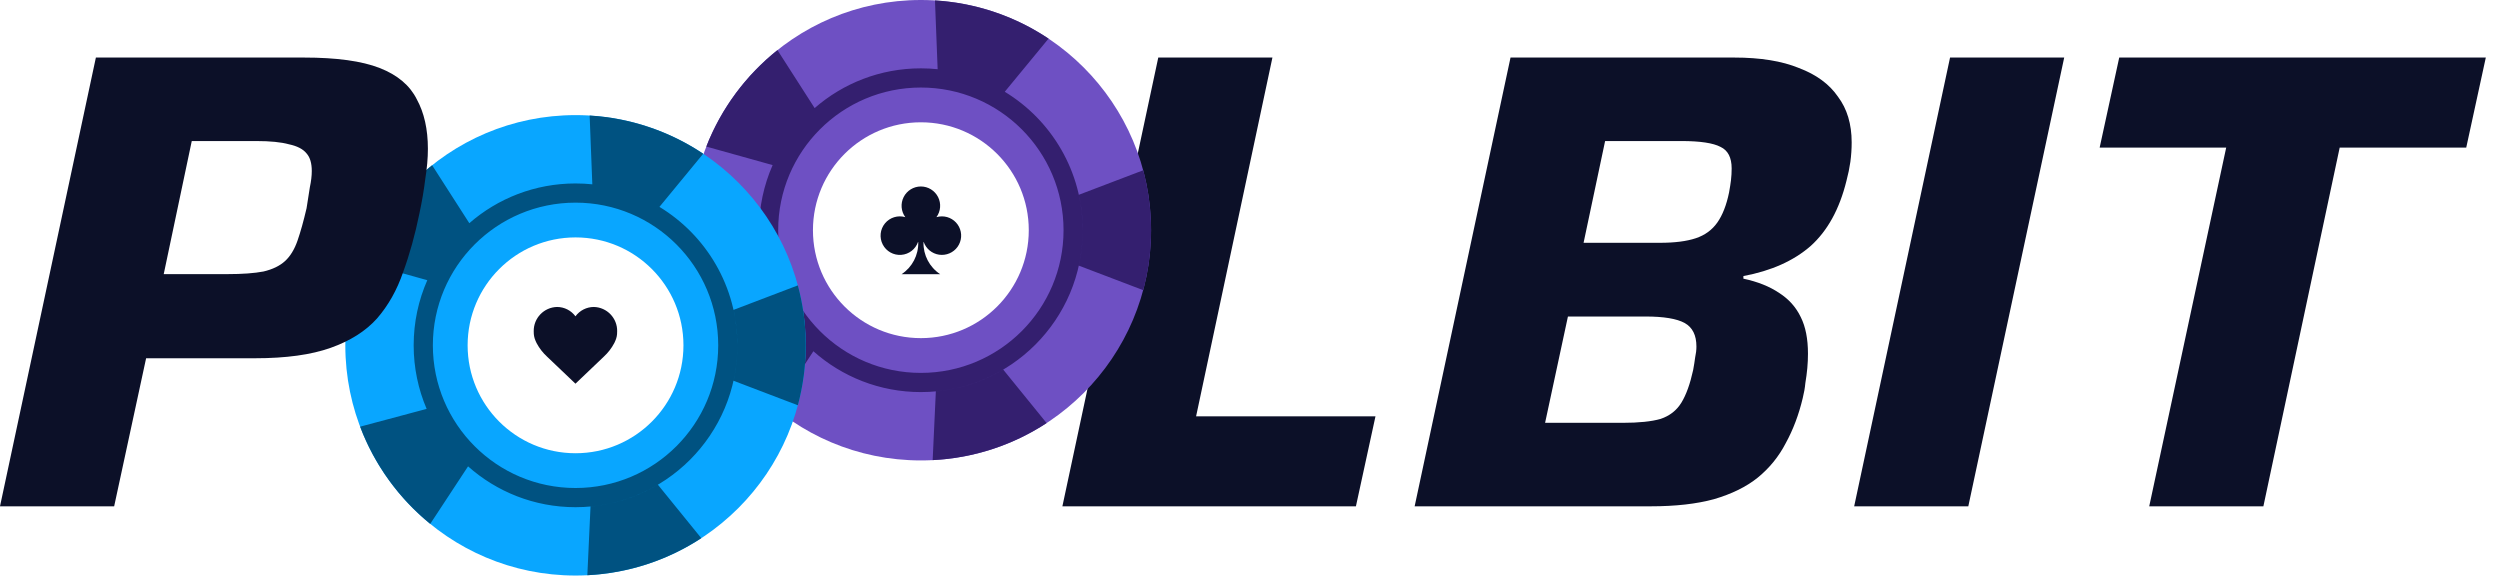 <svg width="139" height="32" viewBox="0 0 139 32" fill="none" xmlns="http://www.w3.org/2000/svg">
<path d="M119.497 28.151L123.777 8.205H116.741L117.829 3.2H138.211L137.123 8.205H130.087L125.844 28.151H119.497Z" fill="#0C1028"/>
<path d="M103.092 28.151L108.423 3.2H114.77L109.438 28.151H103.092Z" fill="#0C1028"/>
<path d="M78.654 28.151L83.985 3.2H96.425C97.876 3.2 99.072 3.393 100.015 3.78C100.982 4.143 101.708 4.675 102.191 5.376C102.699 6.053 102.953 6.899 102.953 7.915C102.953 8.277 102.929 8.64 102.88 9.003C102.832 9.341 102.759 9.692 102.663 10.054C102.276 11.626 101.611 12.835 100.668 13.681C99.725 14.503 98.48 15.059 96.933 15.349V15.494C97.73 15.664 98.395 15.93 98.927 16.292C99.459 16.631 99.858 17.078 100.124 17.634C100.39 18.166 100.523 18.843 100.523 19.665C100.523 19.931 100.511 20.197 100.487 20.463C100.463 20.729 100.426 21.007 100.378 21.297C100.354 21.563 100.305 21.841 100.233 22.131C100.015 23.05 99.701 23.884 99.29 24.634C98.903 25.383 98.383 26.024 97.73 26.556C97.102 27.063 96.292 27.462 95.301 27.753C94.334 28.018 93.161 28.151 91.783 28.151H78.654ZM85.907 23.509H90.223C91.118 23.509 91.819 23.437 92.327 23.292C92.834 23.122 93.221 22.82 93.487 22.385C93.753 21.95 93.971 21.345 94.14 20.572C94.188 20.306 94.225 20.076 94.249 19.883C94.297 19.665 94.321 19.459 94.321 19.266C94.321 18.637 94.104 18.202 93.669 17.96C93.233 17.719 92.508 17.598 91.493 17.598H87.177L85.907 23.509ZM88.047 13.5H92.29C93.112 13.5 93.777 13.415 94.285 13.246C94.793 13.077 95.192 12.786 95.482 12.375C95.772 11.964 95.99 11.408 96.135 10.707C96.183 10.441 96.219 10.211 96.243 10.018C96.268 9.8 96.28 9.583 96.28 9.365C96.28 8.761 96.074 8.362 95.663 8.168C95.252 7.951 94.527 7.842 93.487 7.842H89.244L88.047 13.5Z" fill="#0C1028"/>
<path d="M59.069 28.151L64.4 3.2H70.747L66.503 23.147H76.477L75.389 28.151H59.069Z" fill="#0C1028"/>
<path fill-rule="evenodd" clip-rule="evenodd" d="M51.2 25.6C58.269 25.6 64 19.869 64 12.8C64 5.731 58.269 0 51.2 0C44.131 0 38.4 5.731 38.4 12.8C38.4 19.869 44.131 25.6 51.2 25.6ZM51.2 18.8C54.514 18.8 57.2 16.114 57.2 12.8C57.2 9.486 54.514 6.8 51.2 6.8C47.886 6.8 45.2 9.486 45.2 12.8C45.2 16.114 47.886 18.8 51.2 18.8Z" fill="#6E50C3"/>
<path fill-rule="evenodd" clip-rule="evenodd" d="M58.299 2.147C57.384 1.536 56.386 1.04 55.325 0.679L55.257 0.656C54.219 0.31 53.122 0.092 51.984 0.023L52.133 3.848C51.826 3.816 51.515 3.8 51.2 3.8C48.94 3.8 46.875 4.633 45.294 6.009L43.226 2.786C41.475 4.183 40.098 6.029 39.27 8.15L42.958 9.179C42.471 10.287 42.2 11.512 42.2 12.8C42.2 14.055 42.457 15.249 42.92 16.334L39.222 17.323C39.62 18.376 40.153 19.363 40.799 20.262L40.83 20.305C41.485 21.209 42.256 22.024 43.121 22.728L45.224 19.529C46.813 20.942 48.906 21.8 51.2 21.8C56.171 21.8 60.2 17.771 60.2 12.8C60.2 9.537 58.464 6.68 55.865 5.102L58.299 2.147ZM51.856 25.583L52.033 21.762C53.392 21.637 54.663 21.211 55.779 20.55L58.192 23.523C57.285 24.115 56.299 24.596 55.253 24.945C55.218 24.956 55.182 24.968 55.147 24.98C54.102 25.318 52.999 25.526 51.856 25.583ZM63.562 16.133L59.984 14.77C60.125 14.136 60.2 13.477 60.2 12.8C60.2 12.123 60.125 11.464 59.984 10.83L63.562 9.467C63.847 10.53 64 11.647 64 12.8C64 13.953 63.847 15.07 63.562 16.133ZM59.133 12.8C59.133 17.181 55.581 20.733 51.2 20.733C46.819 20.733 43.267 17.181 43.267 12.8C43.267 8.419 46.819 4.867 51.2 4.867C55.581 4.867 59.133 8.419 59.133 12.8Z" fill="#341F6F"/>
<path d="M52.066 12.073C52.165 12.044 52.266 12.03 52.369 12.03C52.77 12.029 53.138 12.254 53.322 12.611C53.505 12.968 53.474 13.398 53.24 13.725C53.006 14.051 52.61 14.219 52.213 14.161C51.816 14.103 51.486 13.827 51.356 13.448L51.346 13.473C51.33 14.183 51.678 14.852 52.272 15.244H50.129C50.721 14.853 51.071 14.184 51.055 13.474L51.045 13.447C50.906 13.854 50.539 14.139 50.111 14.17C49.683 14.203 49.277 13.976 49.08 13.594C48.883 13.213 48.932 12.751 49.205 12.419C49.478 12.089 49.922 11.952 50.334 12.073C50.096 11.748 50.062 11.315 50.244 10.955C50.427 10.595 50.797 10.368 51.2 10.368C51.603 10.368 51.973 10.595 52.156 10.955C52.339 11.315 52.304 11.748 52.066 12.073Z" fill="#0C1028"/>
<path fill-rule="evenodd" clip-rule="evenodd" d="M32 32C39.069 32 44.8 26.269 44.8 19.2C44.8 12.131 39.069 6.4 32 6.4C24.931 6.4 19.2 12.131 19.2 19.2C19.2 26.269 24.931 32 32 32ZM32 25.2C35.314 25.2 38 22.514 38 19.2C38 15.886 35.314 13.2 32 13.2C28.686 13.2 26 15.886 26 19.2C26 22.514 28.686 25.2 32 25.2Z" fill="#09A6FF"/>
<path fill-rule="evenodd" clip-rule="evenodd" d="M39.099 8.547C38.184 7.936 37.185 7.44 36.125 7.079L36.057 7.056C35.019 6.709 33.922 6.492 32.784 6.423L32.933 10.248C32.626 10.216 32.315 10.2 32 10.2C29.74 10.2 27.675 11.033 26.094 12.409L24.026 9.186C22.275 10.582 20.898 12.429 20.07 14.55L23.758 15.579C23.27 16.687 23 17.912 23 19.2C23 20.454 23.257 21.649 23.721 22.734L20.022 23.723C20.42 24.776 20.952 25.763 21.599 26.662L21.63 26.705C22.285 27.609 23.056 28.424 23.921 29.128L26.024 25.929C27.613 27.342 29.706 28.2 32 28.2C36.971 28.2 41 24.171 41 19.2C41 15.937 39.264 13.08 36.665 11.502L39.099 8.547ZM32.656 31.983L32.833 28.162C34.192 28.037 35.463 27.61 36.579 26.95L38.992 29.923C38.085 30.515 37.099 30.996 36.053 31.345C36.018 31.356 35.982 31.368 35.947 31.38C34.902 31.718 33.799 31.925 32.656 31.983ZM44.361 22.533L40.784 21.17C40.925 20.536 41 19.877 41 19.2C41 18.523 40.925 17.864 40.784 17.23L44.361 15.867C44.647 16.929 44.8 18.047 44.8 19.2C44.8 20.353 44.647 21.47 44.361 22.533ZM39.933 19.2C39.933 23.581 36.381 27.133 32 27.133C27.619 27.133 24.067 23.581 24.067 19.2C24.067 14.818 27.619 11.267 32 11.267C36.381 11.267 39.933 14.818 39.933 19.2Z" fill="#005281"/>
<path d="M31.995 17.587C32.234 17.262 32.613 17.069 33.016 17.067C33.749 17.084 34.33 17.692 34.314 18.424C34.314 18.434 34.312 18.443 34.312 18.452C34.317 18.616 34.285 18.78 34.219 18.931C34.209 18.958 34.197 18.985 34.184 19.011C34.18 19.023 34.174 19.033 34.169 19.045C34.161 19.061 34.154 19.076 34.145 19.091C33.998 19.367 33.804 19.617 33.573 19.829L31.995 21.333L30.416 19.829C30.185 19.617 29.991 19.367 29.843 19.091C29.835 19.076 29.827 19.06 29.82 19.045C29.814 19.033 29.81 19.023 29.804 19.011L29.804 19.011C29.792 18.985 29.78 18.958 29.769 18.931C29.704 18.779 29.673 18.616 29.676 18.452C29.676 18.443 29.675 18.434 29.675 18.424C29.66 17.691 30.241 17.083 30.975 17.067C31.377 17.069 31.756 17.262 31.995 17.587Z" fill="#0C1028"/>
<path d="M0 28.151L5.331 3.2H16.9C18.714 3.2 20.116 3.393 21.107 3.78C22.099 4.167 22.788 4.747 23.174 5.521C23.585 6.271 23.791 7.189 23.791 8.277C23.791 8.785 23.743 9.341 23.646 9.946C23.573 10.55 23.465 11.191 23.32 11.868C23.078 13.052 22.776 14.14 22.413 15.132C22.074 16.123 21.591 16.981 20.962 17.707C20.334 18.408 19.475 18.952 18.387 19.339C17.299 19.726 15.897 19.919 14.18 19.919H8.124L6.347 28.151H0ZM9.103 15.241H12.657C13.479 15.241 14.144 15.192 14.652 15.095C15.159 14.975 15.558 14.781 15.848 14.515C16.139 14.249 16.368 13.874 16.538 13.391C16.707 12.907 16.876 12.303 17.045 11.578C17.118 11.142 17.178 10.755 17.227 10.417C17.299 10.079 17.335 9.776 17.335 9.51C17.335 9.075 17.239 8.749 17.045 8.531C16.852 8.289 16.526 8.12 16.066 8.023C15.631 7.903 15.027 7.842 14.253 7.842H10.662L9.103 15.241Z" fill="#0C1028"/>
</svg>
